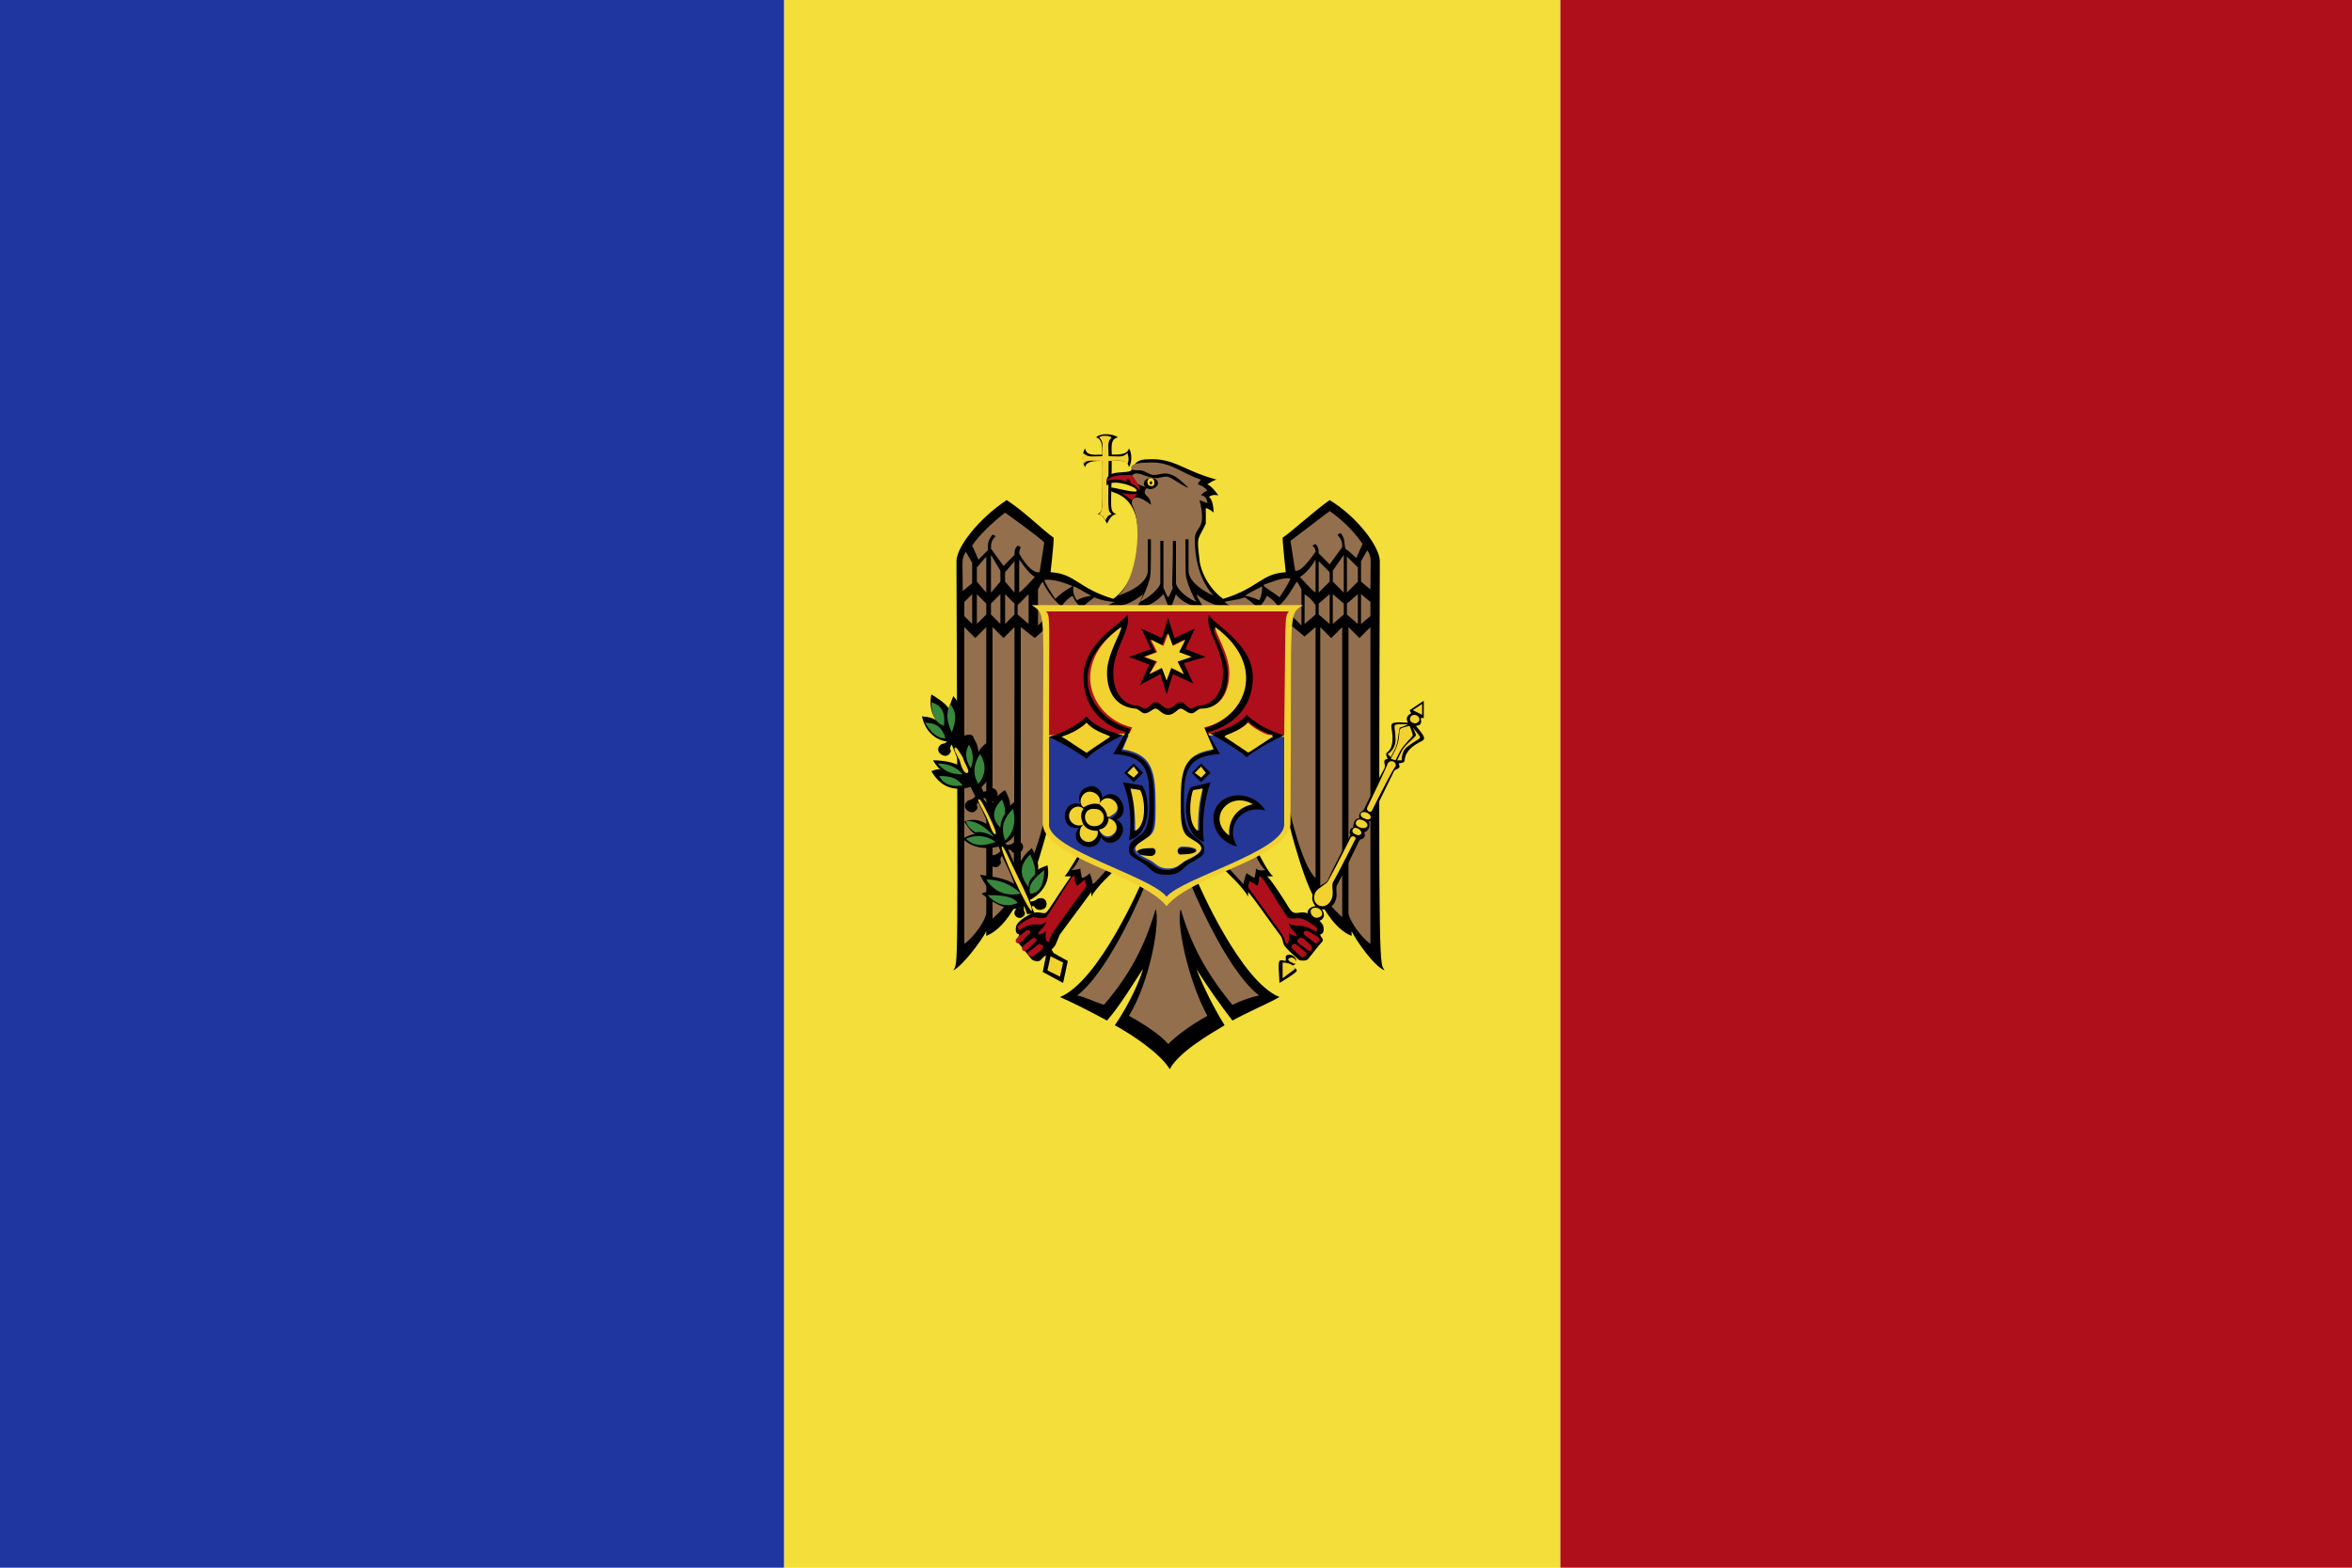 <?xml version="1.0" encoding="utf-8"?><!--Generator: Adobe Illustrator 25.2.1, SVG Export Plug-In . SVG Version: 6.00 Build 0)--><svg version="1.1" id="Vrstva_1" xmlns="http://www.w3.org/2000/svg" xmlns:xlink="http://www.w3.org/1999/xlink" x="0px" y="0px" viewBox="0 0 150 100" style="enable-background:new 0 0 150 100;" xml:space="preserve"><style type="text/css">.st0{fill-rule:evenodd;clip-rule:evenodd;fill:#AF0F1B;}
	.st1{fill-rule:evenodd;clip-rule:evenodd;fill:#F3DE3A;}
	.st2{fill-rule:evenodd;clip-rule:evenodd;fill:#1F36A0;}
	.st3{fill-rule:evenodd;clip-rule:evenodd;}
	.st4{fill-rule:evenodd;clip-rule:evenodd;fill:#F2D231;}
	.st5{fill-rule:evenodd;clip-rule:evenodd;fill:#946F4D;}
	.st6{fill-rule:evenodd;clip-rule:evenodd;fill:#39883E;}
	.st7{fill:#AF0F1B;}
	.st8{fill:#243796;}
	.st9{fill:#F2D231;}</style><g><g><rect x="99.5" y="0" class="st0" width="50.5" height="100"/><rect x="50" y="0" class="st1" width="49.5" height="100"/><rect y="0" class="st2" width="50" height="100"/></g><g><g><g><path class="st3" d="M70.5,27.7c-0.3,0-0.5,0.1-0.6,0.2c0.4,0.1,0.4,0.6,0.4,1.1c-0.5,0-1,0.1-1.1-0.4c-0.2,0.3-0.2,0.9,0,1.2
					c0.1-0.4,0.6-0.4,1.1-0.4c0,3,0.1,3.2-0.3,3.4c0.3,0,0.5,0.4,0.6,0.6c0.1-0.2,0.3-0.6,0.6-0.6c-0.5-0.2-0.3-0.4-0.3-3.4
					c0.5,0,1-0.1,1.1,0.4c0.2-0.3,0.2-0.9,0-1.2c-0.1,0.4-0.6,0.4-1.1,0.4c0-0.5-0.1-1,0.4-1.1C71,27.7,70.7,27.7,70.5,27.7z"/><path class="st4" d="M70.5,27.8c-0.1,0-0.3,0-0.4,0.1c0.3,0.3,0.2,0.5,0.2,1.2c-0.7,0-0.9,0.1-1.2-0.2c-0.1,0.2-0.1,0.4,0,0.7
					c0.2-0.3,0.5-0.2,1.2-0.2c-0.1,1.3,0.2,3.1-0.2,3.4c0.2,0.1,0.3,0.2,0.4,0.4c0.1-0.2,0.1-0.3,0.4-0.4c-0.3-0.3-0.2-0.2-0.2-3.4
					c0.7,0,0.9-0.1,1.2,0.2c0.1-0.2,0.1-0.4,0-0.7c-0.3,0.3-0.5,0.2-1.2,0.2c0-0.7-0.1-0.9,0.2-1.2C70.7,27.8,70.6,27.8,70.5,27.8z
					 M70.5,27.8L70.5,27.8L70.5,27.8z"/></g><path class="st3" d="M88,35.8c0-0.9-1.4-2.8-3.2-3.9c-1,0.7-2.4,2-3,2.4c0,0.4,0.2,2.2,0.2,2.2c-1.6,0.1-1.7,1-4,1.7
				c-1.2-0.9-1.5-2.2-1.5-2.5c-0.2-1.6-0.1-1.2,0.4-2.3c0,0,0-0.6,0-1c0,0,0.3,0.1,0.5,0.3c0,0,0-0.8-0.3-1c0,0,0.2-0.2,0.6-0.1
				c0,0-0.4-0.6-0.7-0.7c0,0,0.4-0.3,0.6-0.3c-2.2-0.6-2.7-1.4-4.4-1.3c-0.6,0-0.8,0.2-1,0.6c-0.1,0.5-1.9-0.2-1.6,1.1
				c0.2-0.5,1.9,0,1.9,0.3c0,0.2-1.4-0.2-1.6-0.2c-0.1,0-0.4,0.1,0.1,0.3c1.6,0.5,1.7,2.2,1.5,3.8c-0.1,0.9-0.4,2.2-1.5,3l0,0
				c-2.3-0.7-2.4-1.6-4-1.7c0,0,0.2-1.7,0.2-2.2c-0.6-0.4-1.9-1.7-3-2.4c-1.8,1.2-3.2,3-3.2,3.9c0.1,27.1,0.1,25.5-0.2,26.1
				c0.6-0.3,1.8-1.9,2.1-2.5v0.3c1-0.4,1.7-1.6,2-2.2c0,0.1,0,0.3,0,0.3c0.9-0.8,2-5.3,2-5.3l1.9,2c0,0-0.7,1.2-0.9,1.4
				c0,0,0.2,0,0.4,0c-2,2.9-1.3,2.3-2.2,2.3c-0.3,0-1.2,0.5-1.3,0.9c-0.1,0.5,0.2,0.5,0.2,0.5c0,0.2-0.3,0.3-0.1,0.5
				c0.2,0.2,0.8,1,0.9,1.1c0.1,0.1,0.5,0.2,0.6,0c0.3-0.3,0.6-0.5,0.9-0.9c0.1-0.2,0.2-0.5,0.3-0.7c0.6-0.8,1.7-2.3,2-2.7
				c0,0.1,0,0.2,0,0.3c0.3-0.6,1.5-1.7,1.5-1.7l1.7,0.8c0,0-2.7,6.3-5.2,7.3c0.7,0.3,1.9,0.9,3,1.5c0.8-0.9,1.7-2.4,2.3-3.3
				c-0.1,0.4-0.7,2-1.8,3.6c1.1,0.6,2.9,1.8,3.5,2.8c0.6-1.1,2.5-2.2,3.5-2.8c-1-1.6-1.7-3.3-1.8-3.6c0.6,1,1.6,2.4,2.3,3.3
				c1.1-0.6,2.3-1.1,3-1.5c-2.5-1-5.2-7.3-5.2-7.3l1.7-0.8c0,0,1.2,1.1,1.5,1.7c0-0.1,0-0.2,0-0.3c0.3,0.3,1.4,1.9,2,2.7
				c0.2,0.2,0.2,0.5,0.3,0.7c0.3,0.4,0.6,0.6,0.9,0.9c0.1,0.1,0.5,0.1,0.6,0c0.1-0.1,0.7-0.9,0.9-1.1c0.2-0.2-0.1-0.3-0.1-0.5
				c0,0,0.3,0,0.2-0.5c-0.1-0.4-0.9-0.9-1.3-0.9c-0.4,0-0.6,0.2-0.9-0.3c-0.3-0.5-1.2-1.9-1.4-2c0.2,0,0.4,0,0.4,0
				c-0.3-0.2-0.9-1.4-0.9-1.4l1.9-2c0,0,1.1,4.5,2,5.3c0,0,0-0.2,0-0.3c0.3,0.6,1,1.8,2,2.2v-0.3c0.3,0.6,1.4,2.2,2.1,2.5
				C88,61.3,87.9,62.9,88,35.8z"/><path class="st0" d="M80.2,56.5c0.1-0.2,0.1-0.6,0.1-0.6c0,0,0.1,0,0.2,0.1c0.1,0.1,1,1.6,1.6,2.5c0.1,0.2,0.8,0,0.9,0.1
				c0.4,0.1,0.9,0.5,1,0.6c0,0.1,0,0.2-0.1,0.2c-0.1,0-0.3-0.2-0.7-0.3c-0.4-0.1-0.7,0-1-0.2c0,0.3,0.5,0.6,0.5,0.8
				c-0.3,0-0.5-0.2-0.5-0.2c0,0.4,0.1,0.6-0.2,0.7c-0.2-0.7-0.1-0.4-2.4-3.6c0-0.2,0.1-0.4,0.1-0.4L80.2,56.5z M83.2,59.4
				c-0.2,0.2,0.1,0.3,0.6,0.7c0.2,0.2,0.4-0.1,0.3-0.3C83.6,59.5,83.4,59.3,83.2,59.4z M82.8,59.9c-0.2,0.2,0.1,0.3,0.6,0.7
				c0.2,0.2,0.4-0.1,0.2-0.3C83.2,59.9,83,59.7,82.8,59.9z M82.6,60.2c-0.2,0-0.3,0.2-0.2,0.3c0.5,0.4,0.6,0.7,0.8,0.5
				C83.5,60.8,83.2,60.7,82.6,60.2C82.7,60.2,82.7,60.2,82.6,60.2z M68.7,56.5l0.5-0.4c0,0,0,0.2,0.1,0.4c-2.3,3.2-2.2,2.9-2.4,3.6
				c-0.3-0.1-0.2-0.3-0.2-0.7c0,0-0.2,0.2-0.5,0.2c0-0.2,0.5-0.5,0.5-0.8c-0.3,0.3-0.6,0.1-1,0.2c-0.4,0.1-0.6,0.3-0.7,0.3
				c-0.1,0-0.1-0.1-0.1-0.2c0.1-0.1,0.6-0.5,1-0.6c0.1,0,0.8,0.2,0.9-0.1c0.6-0.9,1.5-2.4,1.6-2.5c0.1,0,0.1,0,0.2-0.1
				C68.5,55.9,68.5,56.3,68.7,56.5z M65.7,59.4c-0.1-0.1-0.2-0.1-0.3,0c-0.5,0.4-0.7,0.5-0.6,0.7c0.2,0.2,0.3,0,0.8-0.5
				C65.7,59.6,65.7,59.5,65.7,59.4z M66.1,59.9c-0.1-0.1-0.2-0.1-0.3,0c-0.5,0.4-0.7,0.5-0.6,0.7c0.2,0.2,0.3,0,0.8-0.5
				C66.1,60.1,66.1,60,66.1,59.9z M66.3,60.2c-0.1,0-0.6,0.5-0.7,0.5c-0.2,0.1,0.1,0.4,0.3,0.3c0.5-0.4,0.7-0.5,0.6-0.7
				C66.4,60.3,66.3,60.2,66.3,60.2z"/><g><polygon class="st5" points="64.1,37.1 64.7,37.8 64.7,35.8 64.1,36.5 				"/><polygon class="st5" points="64.1,39.8 64.7,39.2 64.7,38.5 64.1,37.9 				"/><path class="st5" d="M65,35.3c0.2,0.4,0.8,1.3,1.3,1.2l0.3-1.9c-0.4-0.4-2.5-1.9-2.5-1.9c-0.9,0.7-1.7,1.5-2.1,2.1
					c0.1,0.2,0.4,0.9,0.4,0.9s0.4-0.4,0.6-0.6c0-0.5,0-0.6,0.3-1l0.2,0.1c-0.3,0.3-0.3,0.5-0.3,0.8l0.8,1.1l0.7-0.7
					c0-0.2,0-0.4,0.2-0.6l0.2,0.1C65.1,34.9,65,35.1,65,35.3z"/><path class="st5" d="M64.7,40L64,40.7L63.3,40v18.6c0,0,1.4-1.2,1.4-2C64.6,55.8,64.7,57.8,64.7,40z"/><path class="st5" d="M68.7,38.3c0.2-0.2,0.9-0.3,0.9-0.3c-0.4-0.2-0.7-0.4-1.1-0.6C68.4,37.4,68.4,38,68.7,38.3z"/><path class="st5" d="M66.6,37c0.1,0.3,0.5,0.9,0.7,1.2c0.5-0.5,1.1-0.8,1.1-0.8C68,37.2,67.1,36.9,66.6,37z"/><path class="st5" d="M65,37.8c0.4-0.3,0.8-0.8,1-1c-0.4-0.2-0.9-1-1-1.1V37.8z"/><path class="st5" d="M65.6,37.9c-0.2,0.2-0.4,0.4-0.7,0.7v0.6l0.7,0.6L65.6,37.9z"/><polygon class="st5" points="86.8,39.8 87.4,39.3 87.4,38.4 86.8,37.9 				"/><polygon class="st5" points="62,37.9 61.5,38.4 61.5,39.3 62,39.8 				"/><path class="st5" d="M62,35.9l-0.4-0.7c-0.3,0.5-0.2,0.4-0.2,2.5l0.6-0.5V35.9z"/><path class="st5" d="M86.8,37.1l0.6,0.5c0-2.1,0.1-2-0.2-2.5l-0.4,0.7V37.1z"/><path class="st5" d="M61.5,40v20.2c0.5-0.3,1.4-1.5,1.4-2V40l-0.7,0.7L61.5,40z"/><polygon class="st5" points="63.2,39.2 63.8,39.8 63.8,37.9 63.2,38.5 				"/><polygon class="st5" points="63.8,36.4 63.2,35.4 63.2,37.8 63.8,37.1 				"/><polygon class="st5" points="62.3,37.1 62.9,37.8 62.9,35.5 62.3,36.2 				"/><polygon class="st5" points="62.3,39.8 62.9,39.2 62.9,38.5 62.3,37.9 				"/><polygon class="st5" points="85.7,35.4 85,36.4 85,37.1 85.7,37.8 				"/><path class="st5" d="M86.5,35.6c0,0,0.3-0.7,0.4-0.9c-0.4-0.6-1.1-1.4-2.1-2.1c0,0-2.1,1.6-2.5,1.9l0.3,1.9
					c0.4,0.1,1-0.8,1.3-1.2c0-0.2-0.1-0.3-0.2-0.4l0.2-0.1c0.2,0.2,0.2,0.4,0.2,0.6l0.7,0.7l0.8-1.1c0-0.3,0-0.4-0.3-0.8l0.2-0.1
					c0.3,0.4,0.2,0.5,0.3,1C86.1,35.2,86.5,35.6,86.5,35.6z"/><polygon class="st5" points="84.8,37.9 84.1,38.5 84.1,39.2 84.8,39.8 				"/><path class="st5" d="M84.2,40c0,17.7,0,15.8,0,16.5c0,0.8,1.4,2,1.4,2V40l-0.7,0.7L84.2,40z"/><polygon class="st5" points="85,39.8 85.7,39.2 85.7,38.5 85,37.9 				"/><path class="st5" d="M86.7,40.7L86,40v18.2c0,0.5,0.9,1.7,1.4,2V40L86.7,40.7z"/><polygon class="st5" points="86.6,36.2 85.9,35.5 85.9,37.8 86.6,37.1 				"/><polygon class="st5" points="86.6,37.9 85.9,38.5 85.9,39.2 86.6,39.8 				"/><path class="st5" d="M83.2,37.9l0,1.9l0.7-0.6v-0.6C83.7,38.3,83.5,38.1,83.2,37.9z"/><path class="st5" d="M80.5,37.4c-0.4,0.2-0.8,0.4-1.1,0.6c0,0,0.6,0.1,0.9,0.3C80.5,38,80.5,37.4,80.5,37.4z"/><path class="st5" d="M81.6,38.1c0.2-0.3,0.6-0.9,0.7-1.2c-0.5-0.1-1.4,0.3-1.7,0.4C80.5,37.4,81.1,37.7,81.6,38.1z"/><path class="st5" d="M83.9,37.8v-2.1c-0.1,0.2-0.6,0.9-1,1.1C83.1,37,83.5,37.5,83.9,37.8z"/><path class="st5" d="M82.1,39.7V39l0.9,0.9v-2.3c-0.1-0.2-0.2-0.4-0.3-0.5c-0.2,0.3-0.6,1.1-1.2,1.6c-0.2-0.4-0.7-0.7-0.7-0.7
					s-0.2,0.5-0.6,0.8c-0.1-0.2-0.8-0.7-0.8-0.7c-0.5,0.2-1.1,0.2-1.3,0.3c0.2,0.2,0.5,0.3,0.8,0.4c-1.2,0-2-0.4-2.6-0.9
					c0.1,0.3,0.3,0.6,0.5,0.9c-1.1-0.1-1.7-0.7-1.8-0.9c-0.1,0.2-0.2,0.7-0.4,0.9c-0.2-0.3-0.3-0.7-0.4-0.9
					c-0.2,0.2-0.7,0.8-1.8,0.9c0.3-0.3,0.4-0.6,0.5-0.9c-0.6,0.5-1.4,0.9-2.6,0.9c0.3-0.1,0.5-0.3,0.8-0.4c-0.2,0-0.9-0.1-1.3-0.3
					c0,0-0.7,0.5-0.8,0.7c-0.4-0.3-0.6-0.8-0.6-0.8s-0.5,0.3-0.7,0.7c-0.6-0.5-1.1-1.3-1.2-1.6c-0.1,0.1-0.2,0.3-0.3,0.5v2.3
					l0.9-0.9v0.7l-1.1,1L65.1,40v16c0.9-0.8,1.7-4.5,1.7-4.5l2.2,2.9c0,0-0.4,1-0.7,1.1c0,0,0.4,0,0.6-0.1c0,0.2,0.1,0.6,0.1,0.6
					c0.2,0,0.5-0.3,0.5-0.3c0.1,0.2,0.2,0.7,0.2,0.7c0.3-0.2,1.1-1.2,1.1-1.2l2.3,1.1c0,0-2.2,5.5-4.4,7.2c0.5,0.1,1.1,0.4,1.7,0.6
					c2-2.3,2.8-4.4,3.3-6.1c0.3,0.7-0.3,4.5-1.7,6.8c1.1,0.6,2.1,1.3,2.5,1.8c0.5-0.5,1.4-1.2,2.5-1.8c-1.3-2.4-2-6.1-1.7-6.8
					c0.5,1.7,1.3,3.7,3.3,6.1c0.6-0.3,1.2-0.5,1.7-0.6c-2.2-1.7-4.4-7.2-4.4-7.2l2.3-1.1c0,0,0.9,1,1.1,1.2c0,0,0.1-0.5,0.2-0.7
					c0,0,0.3,0.2,0.5,0.3c0,0,0.1-0.3,0.1-0.6c0.2,0.2,0.6,0.1,0.6,0.1c-0.3-0.2-0.7-1.1-0.7-1.1l2.2-2.9c0,0,0.8,3.7,1.7,4.5V40
					l-0.7,0.6L82.1,39.7z"/><polygon class="st5" points="84.8,36.5 84.1,35.8 84.1,37.8 84.8,37.1 				"/><path class="st5" d="M73.2,36.4v-2h0.2c0,1.9,0,2.3-0.1,2.6c-0.1,0.4-0.4,1.1-0.6,1.4c0.8-0.4,1.3-1,1.3-1.2v-2.7h0.2
					c0,2.8,0,2.7,0,3c0.1,0.2,0.2,0.5,0.3,0.6c0.1-0.1,0.2-0.4,0.3-0.6c-0.1-0.3,0-0.2,0-3H75v2.7c0,0.2,0.4,0.8,1.3,1.2
					c-0.2-0.3-0.5-1-0.6-1.4c-0.1-0.2-0.1-0.6-0.1-2.6h0.2v2c0,0.6,0.7,1.2,1.6,1.6c-0.2-0.2-1.2-1.3-1.2-3.6c0-0.9,0.8-0.5,0.3-2.5
					l0.5,0.2c0-0.3-0.2-0.5-0.4-0.5c0.1-0.2,0.4-0.3,0.4-0.3c-0.2-0.3-0.6-0.4-0.6-0.4c0-0.1,0.1-0.2,0.2-0.3
					c-1.2-0.4-1.9-1.1-3.1-1.1c-0.3,0-1.1,0-1.3,0.2c-0.2,0.3,0.1,0.3,0.5,0.3c0.3,0,0.6,0.3,0.9,0.3c0.2,0,0.5-0.1,0.7-0.1
					c0.7,0,1.2,0.7,1.5,0.9c-0.3,0-1.1-0.7-1.4-0.7c-0.3,0-0.4,0.1-0.7,0.1c-0.4,0-0.9-0.3-1.2-0.3c-0.2,0-0.3,0.1-0.3,0.2
					c0,0.5,1,0.7,1,0.7c-0.1,0-0.2,0.2-0.2,0.3c0,0.1,0.1,0.2,0.1,0.2c0.3,0.2,0.3,0.6,0.3,0.6c-1-0.8-1.3-0.4-1.2,0
					c0.7,1.3,0.3,4.8-0.9,5.8C72.5,37.6,73.2,37,73.2,36.4z"/></g><g><path class="st0" d="M70.6,30.7c0.2-0.4,0.8-0.4,1.6-0.4c0.1,0.2,0.5,0.6,0.5,1C72.3,30.7,71.1,30.4,70.6,30.7z"/><path class="st0" d="M72.5,31.5c0,0-0.2,0.3-0.3,0.4c-0.2-0.1-0.7-0.5-0.7-0.5C71.9,31.6,72.3,31.5,72.5,31.5z"/><path class="st3" d="M72.1,30.8C71.5,30.6,72.1,30.4,72.1,30.8L72.1,30.8z"/></g><g><path class="st3" d="M73.4,30.5c-0.6,0-0.6,0.7,0,0.7C74,31.1,74,30.5,73.4,30.5z"/><path class="st4" d="M73.4,30.5c-0.3,0-0.3,0.5,0,0.5C73.7,31.1,73.7,30.5,73.4,30.5z"/><path class="st3" d="M73.4,30.7c-0.1,0-0.1,0.2,0,0.2C73.5,30.9,73.5,30.7,73.4,30.7z"/></g></g><g><g><polygon class="st3" points="67.2,60.8 66.9,60.3 66.6,60.7 66.7,61 66.5,62 67.8,62.7 68.1,61.3 				"/><path class="st3" d="M66.3,57.3c-0.2,0-0.2,0.2-0.6,0.2c0,0,0,0,0-0.1c0.9-0.5,1.3-1.3,1.1-2.2c0,0-0.6,0.2-0.6,0.3
					c0.1-0.6-0.4-1.4-0.4-1.4c-0.7,0.6-0.9,1.1-0.8,1.6c-0.2-0.4-0.4-0.8-0.7-1.5c0.1,0,0.2,0,0.2,0.1c0.1,0.1,0.3,0.2,0.5,0.1
					c0.4-0.2,0.3-0.8-0.2-0.7c-0.2,0-0.2,0.2-0.6,0.2c0,0,0-0.1-0.1-0.1c1-0.5,1-1.7,0.8-2.8c0,0-0.4,0.3-0.5,0.4
					c0.1-0.3-0.3-1-0.3-1c-0.2,0.1-0.4,0.3-0.5,0.4c0.1-0.2-0.1-0.6-0.4-0.5c-0.2,0-0.2,0.2-0.5,0.2c0-0.1-0.1-0.2-0.1-0.3
					c0.8-0.7,0.7-1.8,0.3-2.8c0,0-0.4,0.3-0.5,0.6c0-0.5-0.3-0.9-0.3-0.9s0,0,0,0c0-0.2-0.2-0.3-0.5-0.2c-0.2,0-0.2,0.1-0.4,0.2
					c0,0,0-0.1,0-0.1c0.5-0.9,0.3-1.8-0.4-2.6c0,0-0.2,0.5-0.3,0.8c-0.2-0.4-1.1-0.9-1.1-0.9c-0.2,0.9,0.2,1.6,0.4,1.7
					c-0.4-0.3-1-0.3-1-0.3c0.2,0.9,0.8,1.5,1.6,1.6c-0.2,0.2-0.3,0.1-0.4,0.2c-0.4,0.3,0,0.8,0.4,0.7c0.2-0.1,0.3-0.3,0.2-0.4
					c0-0.1,0-0.2,0.1-0.3c0.2,0.5,0.4,1,0.6,1.4c-0.5-0.3-1.2-0.4-1.8-0.4c0,0,0.3,0.5,0.5,0.6c-0.2-0.1-0.6,0.1-0.6,0.1
					c0.6,1,1.4,1.3,2.5,1c0.1,0.2,0.2,0.4,0.3,0.6c-0.3,0.3-0.4,0.2-0.5,0.3c-0.4,0.3,0,0.8,0.4,0.7c0.2-0.1,0.3-0.3,0.2-0.4
					c0-0.1,0-0.2,0.1-0.2c0.3,0.6,0.5,1.1,0.7,1.5c-0.5-0.4-1-0.5-1.6-0.3c0,0,0.4,0.7,0.7,0.8c-0.3,0-0.8,0.3-0.8,0.3
					c0.6,0.6,1.5,0.7,2.3,0.5c0,0.1,0.1,0.2,0.1,0.3c-0.3,0.3-0.4,0.2-0.6,0.3c-0.4,0.3,0,0.8,0.4,0.7c0.2-0.1,0.3-0.3,0.2-0.4
					c0-0.1,0-0.2,0.1-0.3c0.5,1,0.7,1.5,0.8,1.8c-0.6-0.4-1.5-0.5-2.2-0.6c0,0,0.4,0.9,0.8,1c-0.2,0-0.7,0.2-0.7,0.2
					c0.7,0.6,1.8,1.2,2.5,0.9c-0.1,0.1-0.2,0-0.3,0.1c-0.3,0.3,0.1,0.7,0.4,0.5c0.2-0.1,0.2-0.3,0.1-0.4c0-0.1,0-0.1,0-0.3
					c0.1,0.1,0.1,0.3,0.2,0.5l0.5,0c-0.1-0.2-0.2-0.4-0.2-0.5c0.1,0,0.2,0,0.2,0.1c0.1,0.1,0.3,0.2,0.5,0.1
					C66.9,57.9,66.8,57.2,66.3,57.3z M62.9,51c0.1,0.1,0.3,0.2,0.5,0.1c-0.2,0.2-0.3,0.4-0.3,0.6c-0.1-0.3-0.2-0.5-0.4-0.8
					C62.8,50.9,62.8,50.9,62.9,51z M61.4,47.6c0,0.1-0.1,0.2-0.1,0.4c-0.1-0.2-0.2-0.4-0.2-0.5C61.2,47.5,61.2,47.6,61.4,47.6z"/></g><g><polygon class="st4" points="66.8,61.9 67.6,62.3 67.8,61.4 67,61 				"/><path class="st4" d="M63.5,53.2c-0.2,0.1-0.4-0.7-0.6-1.1c-0.2-0.4-0.6-1.1-0.5-1.1c0.1-0.1,0.3,0.3,0.5,0.7
					C63.1,52.1,63.6,53.1,63.5,53.2z"/><path class="st4" d="M61.7,49.3c-0.2,0.1-0.4-0.4-0.5-0.8c-0.2-0.4-0.4-0.7-0.3-0.8c0.1-0.1,0.3,0.3,0.5,0.6
					C61.5,48.7,61.9,49.2,61.7,49.3z"/><path class="st4" d="M63.9,54c0.1-0.1,0.5,0.9,1,1.9c0.5,1,1,2.1,0.9,2.2C65.6,58.2,63.7,54.1,63.9,54z"/></g><g><path class="st6" d="M59.4,44.8c0,0.7,0.2,1.3,0.8,1.5C60.3,45.5,60.1,45,59.4,44.8z"/><path class="st6" d="M59,46.1c0.7,0,1.1,0.3,1.3,1C59.7,47.1,59.3,46.6,59,46.1z"/><path class="st6" d="M60.6,44.9c-0.3,0.6-0.2,1.2,0.1,1.8C61.2,45.5,60.7,45.1,60.6,44.9z"/><path class="st6" d="M59.8,48.7c0.4,0.5,0.9,0.7,1.6,0.7C61,48.9,60.4,48.7,59.8,48.7z"/><path class="st6" d="M59.9,49.5c0.3,0.6,0.9,0.7,1.5,0.6C61,49.6,60.6,49.5,59.9,49.5z"/><path class="st6" d="M61.8,47.5c-0.3,0.5-0.2,1,0.1,1.5C62.1,48.6,62.1,48,61.8,47.5z"/><path class="st6" d="M62.5,48.1c-0.4,0.6-0.5,1.3-0.1,1.9C62.9,49.4,62.9,48.7,62.5,48.1z"/><path class="st6" d="M61.6,52.4c0.1,0.3,0.3,0.5,0.6,0.7c0.4-0.1,0.9,0.1,1.2,0.3C62.7,52.5,61.9,52.3,61.6,52.4z"/><path class="st6" d="M61.6,53.5c0.7-0.3,1.3-0.2,1.9,0.2C62.7,54,62.1,54,61.6,53.5z"/><path class="st6" d="M63.9,51c-0.6,0.6-0.7,1.2-0.1,1.8c0-0.3,0.1-0.6,0.3-0.9C64.1,51.7,64.1,51.4,63.9,51z"/><path class="st6" d="M64.6,51.6c-0.6,0.6-0.8,1.2-0.5,2C64.7,53.1,64.8,52.3,64.6,51.6z"/><path class="st6" d="M65.7,54.5c0.2,0.4,0.4,1,0.3,1.3c-0.3,0.3-0.4,0.4-0.4,0.8C65,55.8,65,55.2,65.7,54.5z"/><path class="st6" d="M66.6,55.5c-0.5,0.4-1.1,0.9-0.9,1.5C66.4,57,66.6,56.2,66.6,55.5z"/><path class="st6" d="M63,57.1c0.6,0,1.6,0,1.9,0.5C64.2,57.9,63.5,57.7,63,57.1z"/><path class="st6" d="M62.9,56.1c0.5,0.8,1.3,1.1,2.2,0.9C64.5,56.4,63.7,56.1,62.9,56.1z"/></g><path class="st3" d="M89.9,45.3l0.1,0.2c-0.2,0.1-0.4,0.3-0.2,0.6c-1.6-0.1-0.9,0.1-1,1.2c-0.1,0.9-0.6,0.5-0.3,1.1
				c-0.4,0.1-0.1,0.3-0.2,0.6c-0.4,0.7-0.9,1.8-1.3,2.6c-0.1,0.2-0.4,0.2-0.3,0.6c-0.3,0-0.4,0.3-0.4,0.6c0,0-0.2,0-0.2,0.2
				c-0.1,0.2,0.1,0.2,0,0.3c-0.5,1-1.1,2.1-1.4,2.8c-0.1,0.3-0.6,0.3-0.9,0.8c-0.3,0.5,0.1,0.9,0.1,0.9c-0.7,0.1-0.6,0.7-0.2,0.9
				c0.4,0.2,1-0.1,0.6-0.7c0,0,0.5,0.1,0.8-0.4c0.3-0.5,0-0.9,0.2-1.2c0.4-0.7,0.9-1.8,1.4-2.8c0-0.1,0.2,0,0.3-0.2
				c0.1-0.1,0-0.3,0-0.3c0.3-0.1,0.4-0.4,0.3-0.7c0.4-0.1,0.2-0.4,0.3-0.6c0.4-0.7,0.9-1.8,1.3-2.6c0.1-0.2,0.5-0.1,0.3-0.5
				c0.7-0.1,0.1-0.2,0.7-0.9c0.8-0.8,1.4-0.3,0.4-1.5c0.3,0,0.4-0.2,0.3-0.5l0.2,0v-1.1L89.9,45.3z M82,61c0,0.1,0,0.2,0,0.3
				c-0.5-0.1-0.5-0.2-0.4,1.4c0,0,1.2-0.7,1.1-0.8c0-0.1-0.3-0.3-0.3-0.3c0.1,0,0.2-0.1,0.2-0.1C82.9,61.1,82.2,60.7,82,61z"/><g><polygon class="st4" points="90.1,45.3 90.7,45.6 90.7,44.9 				"/><path class="st4" d="M90.1,46.1c0.2,0.1,0.3,0,0.4-0.1c0.1-0.2-0.1-0.4-0.3-0.4C89.9,45.6,89.8,46,90.1,46.1z"/><path class="st4" d="M89,47.2c0,0.4-0.2,0.7-0.5,0.9l0.2,0.2c0,0,0.1-0.2,0.3-0.6c0.2-0.4,0.2-1.3,0.3-1.3
					c0.1,0,0.5-0.2,0.5-0.2C88.6,46.2,89,46.1,89,47.2z"/><path class="st4" d="M89,48.5c0,0,0.1-0.2,0.3-0.6c0.3-0.5,0.8-0.9,0.8-1c0-0.1-0.2-0.6-0.2-0.6s-0.5,0.1-0.6,0.2
					c-0.1,0.1,0,0.7-0.3,1.3c-0.2,0.4-0.3,0.6-0.3,0.6L89,48.5z"/><path class="st4" d="M90.3,46.9c0,0.1-0.7,0.6-0.9,1c-0.2,0.4-0.3,0.6-0.3,0.6l0.3,0c0-0.4,0.1-0.7,0.4-0.9
					c0.9-0.7,1-0.3,0.3-1.2C90.1,46.4,90.3,46.8,90.3,46.9z"/><path class="st4" d="M89,48.9c0.1-0.3-0.3-0.5-0.5-0.2c0,0,0.1-0.1-1.3,2.8c-0.1,0.2,0.2,0.4,0.3,0.2C89,48.7,89,48.9,89,48.9z"/><path class="st4" d="M87,52.2c0.2,0.1,0.3,0.1,0.4,0c0.1-0.2-0.2-0.4-0.4-0.4C86.7,51.8,86.7,52.1,87,52.2z"/><path class="st4" d="M86.5,52.4c-0.2,0.3,0.5,0.6,0.7,0.3C87.3,52.4,86.6,52.1,86.5,52.4z"/><path class="st4" d="M86.4,53.2c0.2,0.1,0.3,0.1,0.4,0c0.1-0.2-0.2-0.4-0.4-0.4C86.2,52.9,86.2,53.1,86.4,53.2z"/><path class="st4" d="M86.1,53.5c0,0-1,2-1.4,2.7c-0.1,0.2-0.6,0.4-0.8,0.7c-0.4,0.8,0.6,1.3,1,0.5c0.2-0.4,0-0.8,0.1-1.1
					c0.4-0.7,1.4-2.7,1.4-2.7C86.6,53.4,86.2,53.2,86.1,53.5z"/><path class="st4" d="M83.8,58.5c0.2,0.1,0.4,0,0.5-0.1c0.1-0.2-0.1-0.5-0.4-0.5C83.5,57.9,83.5,58.3,83.8,58.5z"/><path class="st4" d="M82.3,61.1c-0.2,0-0.2,0.2,0.1,0.3c0.1,0.1,0.3,0.1,0.3,0C82.7,61.3,82.5,61,82.3,61.1z"/><path class="st4" d="M81.8,62.4l0.8-0.6c-0.1-0.3-0.5-0.4-0.8-0.4C81.8,61.5,81.8,62.3,81.8,62.4z"/></g></g><g><path class="st4" d="M83.1,38.6H65.8c1,0.7,0.7-0.1,0.7,13.9c0,2.2,6.3,3.3,7.9,5.3c1.6-2,7.9-3.1,7.9-5.3
				C82.4,38.5,82.1,39.3,83.1,38.6z"/><g><path class="st7" d="M82.2,39H66.7c0.3,0.3,0.2,0.2,0.2,7.9c8.5-0.2,10.1-0.1,15,0C82,39.3,81.9,39.4,82.2,39z"/><path class="st8" d="M66.9,47v5.6c0,1.6,6.5,3.3,7.5,4.6c1-1.2,7.5-2.9,7.5-4.6c0,0,0-5.6,0-5.6C73.5,46.8,71.9,46.9,66.9,47z"/></g><g><g><path d="M75.4,54.6c-0.4,0-0.4-0.5,0-0.5C76.6,54,76.6,54.6,75.4,54.6z"/><path d="M79.5,48.3c1-0.8,2.4-1.4,2.4-1.4s-1.3-0.3-2.4-1.3c-0.6,0.8-2.3,1.2-2.3,1.2S79,47.8,79.5,48.3z M79.6,48
						c0,0-1.4-1.1-1.4-1.1c0,0,0.9-0.2,1.4-0.9c0.6,0.6,1.6,0.9,1.6,0.9C81.1,47,79.6,47.9,79.6,48z"/><path d="M76.6,49.9l0.6-0.6l-0.6-0.6l-0.6,0.6L76.6,49.9z M76.9,49.3l-0.3,0.3l-0.3-0.3l0.3-0.3L76.9,49.3z"/><path d="M77.2,49.9L76,50.2c-0.4,0.2-0.8,3,0.8,3.5C76.6,52.7,76.8,51,77.2,49.9z M76.5,53c-0.8-0.4-0.6-2.2-0.4-2.6l0.6-0.1
						C76.7,50.8,76.5,51.2,76.5,53z"/><path d="M79.9,43.2c0-2.2-2.6-3.4-2.8-4c-0.3,0.9,0.9,2.2,0.9,3.7c0,2-1.4,2.1-1.4,2.1c-0.3,0-0.5,0.2-0.6,0.2
						c-0.3,0-0.4-0.4-0.7-0.4c-0.3,0-0.5,0.4-0.8,0.4c-0.3,0-0.5-0.4-0.8-0.4c-0.3,0-0.4,0.4-0.7,0.4c-0.1,0-0.3-0.2-0.6-0.2
						c0,0-1.4-0.1-1.4-2.1c0-1.5,1.2-2.8,0.9-3.7c-0.2,0.5-2.8,1.7-2.8,4c0,2.9,2.7,3.5,2.7,3.5l-0.8,1.4c2.4,0.1,2.3,1.5,2.3,3.3
						c0,0.7-0.1,1.5-0.5,1.8c-0.5,0.4-0.8,0.5-0.8,1c0,0.4,0.3,0.5,0.8,0.8c0.7,0.4,0.6,0.8,1.6,0.8c1,0,1-0.5,1.6-0.8
						c0.5-0.3,0.8-0.4,0.8-0.8c0-0.5-0.3-0.5-0.8-1c-0.4-0.3-0.5-1.1-0.5-1.8c0-1.9,0-3.2,2.3-3.3l-0.8-1.4
						C77.1,46.7,79.9,46.1,79.9,43.2z M76.7,46.5l0.6,1.4c-1.9,0.3-2.1,1.4-2.1,3.6c0,1.2,0,1.7,0.5,2c0.5,0.4,1.5,0.7,0,1.4
						c-0.5,0.2-0.6,0.6-1.3,0.6c-0.7,0-0.8-0.4-1.3-0.6c-1.5-0.7-0.6-1,0-1.4c0.4-0.3,0.5-0.8,0.5-2c0-2.2-0.1-3.3-2.1-3.6l0.6-1.4
						c-2.7-0.7-4.2-4-0.7-6.4c0.1,0.2-0.9,1.7-0.9,2.9c0,1.3,0.6,2.3,1.8,2.3c0.2,0,0.4,0.3,0.6,0.3c0.3,0,0.5-0.3,0.7-0.3
						c0.2,0,0.4,0.4,0.8,0.4c0,0,0,0,0,0c0.4,0,0.6-0.4,0.8-0.4c0.2,0,0.4,0.3,0.7,0.3c0.2,0,0.4-0.3,0.6-0.3c1.2-0.1,1.8-1,1.8-2.3
						c0-1.2-1-2.7-0.9-2.9C80.9,42.5,79.4,45.8,76.7,46.5z"/><path d="M73.4,54.6c0.4,0,0.4-0.5,0-0.5C72.3,54,72.2,54.6,73.4,54.6z"/><path d="M76.9,41.9l-1.3-0.5l0.6-1.3l-1.3,0.6c0,0-0.4-1.3-0.4-1.3c0,0-0.4,1.3-0.4,1.3l-1.3-0.6l0.6,1.3L72,41.9l1.3,0.5
						l-0.6,1.3L74,43c0,0,0.4,1.3,0.4,1.3c0,0,0.4-1.3,0.4-1.3l1.3,0.6l-0.6-1.3L76.9,41.9z M74.7,42.6l-0.3,0.8l-0.3-0.8L73.3,43
						l0.4-0.8l-0.8-0.3l0.8-0.3l-0.4-0.8l0.8,0.4l0.3-0.8l0.3,0.8l0.8-0.4l-0.4,0.8l0.8,0.3l-0.8,0.3l0.4,0.8L74.7,42.6z"/><path d="M71.6,46.9c0,0-1.7-0.4-2.3-1.2c-1.1,1-2.4,1.3-2.4,1.3s1.3,0.6,2.4,1.4C69.9,47.7,71.6,46.9,71.6,46.9z M67.7,47
						c0,0,1-0.3,1.6-0.9c0.5,0.6,1.4,0.9,1.4,0.9c0,0-1.4,1-1.4,1.1C69.3,47.9,67.8,47,67.7,47z"/><path d="M72.9,49.3l-0.6-0.6l-0.6,0.6l0.6,0.6L72.9,49.3z M72.3,48.9l0.3,0.3l-0.3,0.3l-0.3-0.3L72.3,48.9z"/><path d="M72,53.6c1.7-0.5,1.2-3.3,0.8-3.5l-1.2-0.2C72.1,51,72.2,52.6,72,53.6z M72.1,50.3l0.6,0.1c0.3,0.4,0.4,2.2-0.4,2.6
						C72.4,51.2,72.2,50.8,72.1,50.3z"/><path d="M70.3,50.9c0-0.5-0.5-0.9-0.9-0.7c-0.5,0.1-0.7,0.6-0.5,1.1c-1.2-0.4-1.4,1.7-0.1,1.5c-0.8,1.1,1.2,1.8,1.4,0.6
						c0.8,1.1,2.1-0.6,1-1.1C72.3,51.8,71.2,50,70.3,50.9z M69.5,50.5c0.4,0,0.7,0.4,0.6,0.8c-0.3-0.1-0.7,0-0.9,0.2
						C68.7,51.2,69,50.5,69.5,50.5z M69.8,52.7c-0.8,0-0.8-1.1,0-1.1C70.5,51.5,70.5,52.7,69.8,52.7z M68.2,51.9
						c0.1-0.4,0.6-0.6,0.9-0.3c-0.2,0.3-0.2,0.6-0.1,1C68.6,52.8,68,52.4,68.2,51.9z M69.1,53.6c-0.2-0.2-0.3-0.4-0.2-0.7
						c0-0.1,0.1-0.2,0.2-0.3c0.2,0.3,0.5,0.4,0.9,0.4C70.1,53.5,69.5,53.9,69.1,53.6z M71,53.3c-0.2,0.2-0.5,0.2-0.7,0
						c-0.1-0.1-0.1-0.2-0.2-0.3c0.3-0.1,0.6-0.4,0.6-0.7C71.2,52.3,71.4,52.9,71,53.3z M71,52.1c-0.1,0.1-0.2,0.1-0.3,0.1
						c0-0.3-0.2-0.7-0.5-0.8C70.6,50.3,71.9,51.5,71,52.1z"/><path class="st3" d="M77.4,52.4c0.1,0.8,0.7,1.4,1.5,1.6c-0.8-1.3,0.3-2.7,1.8-2.3C79.7,50.1,77.2,50.6,77.4,52.4z"/></g><g><path class="st9" d="M79.6,46.1c0.6,0.6,1.6,0.9,1.6,0.9c-0.1,0-1.5,1-1.6,1c0,0-1.5-1-1.5-1C78,46.9,79,46.7,79.6,46.1z"/><polygon class="st9" points="76.2,49.3 76.6,48.9 76.9,49.3 76.6,49.6 					"/><path class="st9" d="M76.1,50.4l0.6-0.1c-0.1,0.5-0.3,1-0.3,2.7C75.7,52.6,75.9,50.8,76.1,50.4z"/><path class="st9" d="M77.5,40c-0.1,0.2,0.9,1.7,0.9,2.9c0,1.3-0.6,2.3-1.8,2.3c-0.2,0-0.4,0.3-0.6,0.3c-0.3,0-0.5-0.3-0.7-0.3
						c-0.2,0-0.4,0.4-0.8,0.4c-0.4,0-0.6-0.4-0.8-0.4c-0.2,0-0.4,0.3-0.7,0.3c-0.2,0-0.4-0.3-0.6-0.3c-1.2-0.1-1.8-1-1.8-2.3
						c0-1.2,1-2.7,0.9-2.9c-3.4,2.4-1.9,5.8,0.7,6.4l-0.6,1.4c1.9,0.3,2.1,1.4,2.1,3.6c0,1.2,0,1.7-0.5,2c-0.5,0.4-1.5,0.7,0,1.4
						c0.5,0.2,0.6,0.6,1.3,0.6c0,0,0,0,0,0c0.7,0,0.8-0.4,1.3-0.6c1.5-0.7,0.6-1,0-1.4c-0.4-0.3-0.5-0.8-0.5-2
						c0-2.2,0.1-3.3,2.1-3.6l-0.6-1.4C79.4,45.8,80.9,42.5,77.5,40z M73.4,54.6c-1.2,0-1.2-0.5,0-0.5C73.8,54,73.8,54.6,73.4,54.6z
						 M75.4,54c1.2,0,1.2,0.5,0,0.5C75,54.6,75,54,75.4,54z"/><path class="st9" d="M76,41.9l-0.8-0.3l0.4-0.8l-0.8,0.4c0,0-0.3-0.8-0.3-0.8c0,0-0.3,0.8-0.3,0.8l-0.8-0.4l0.4,0.8l-0.8,0.3
						l0.8,0.3L73.3,43l0.8-0.4c0,0,0.3,0.8,0.3,0.8c0,0,0.3-0.8,0.3-0.8l0.8,0.4l-0.4-0.8L76,41.9z"/><path class="st9" d="M69.3,46.1c-0.6,0.6-1.6,0.9-1.6,0.9c0.1,0,1.5,1,1.6,1c0,0,1.5-1,1.5-1C70.8,46.9,69.8,46.7,69.3,46.1z"/><polygon class="st9" points="72.6,49.3 72.3,48.9 71.9,49.3 72.3,49.6 					"/><path class="st9" d="M72.7,50.4l-0.6-0.1c0.1,0.5,0.3,1,0.3,2.7C73.2,52.6,73,50.8,72.7,50.4z"/><path class="st9" d="M70.1,51.3c0.2-0.4-0.2-0.8-0.6-0.8c-0.5,0-0.8,0.7-0.4,1C69.4,51.3,69.8,51.2,70.1,51.3z"/><path class="st9" d="M70.1,51.3c0.3,0.2,0.5,0.5,0.5,0.8c0.1,0,0.2,0,0.3-0.1C71.9,51.5,70.6,50.3,70.1,51.3z"/><path class="st9" d="M70.7,52.2c0,0.4-0.3,0.7-0.6,0.7c0,0.1,0.1,0.2,0.2,0.3c0.2,0.2,0.5,0.2,0.7,0
						C71.4,52.9,71.2,52.3,70.7,52.2z"/><path class="st9" d="M69.1,52.6c-0.1,0.1-0.2,0.2-0.2,0.3c-0.1,0.3,0,0.6,0.2,0.7c0.4,0.3,1-0.1,0.9-0.6
						C69.6,53,69.3,52.9,69.1,52.6z"/><path class="st9" d="M69.1,51.6c-0.3-0.3-0.8-0.1-0.9,0.3c-0.1,0.5,0.4,0.9,0.9,0.7C68.9,52.2,68.9,51.8,69.1,51.6z"/><path class="st9" d="M69.8,52.7c0.8,0,0.8-1.1,0-1.1C69,51.5,69,52.7,69.8,52.7z"/><path class="st4" d="M79.9,51.3c-1,0.2-1.6,1-1.5,2C76.9,52.2,78.4,50.4,79.9,51.3z"/></g></g></g></g></g></svg>